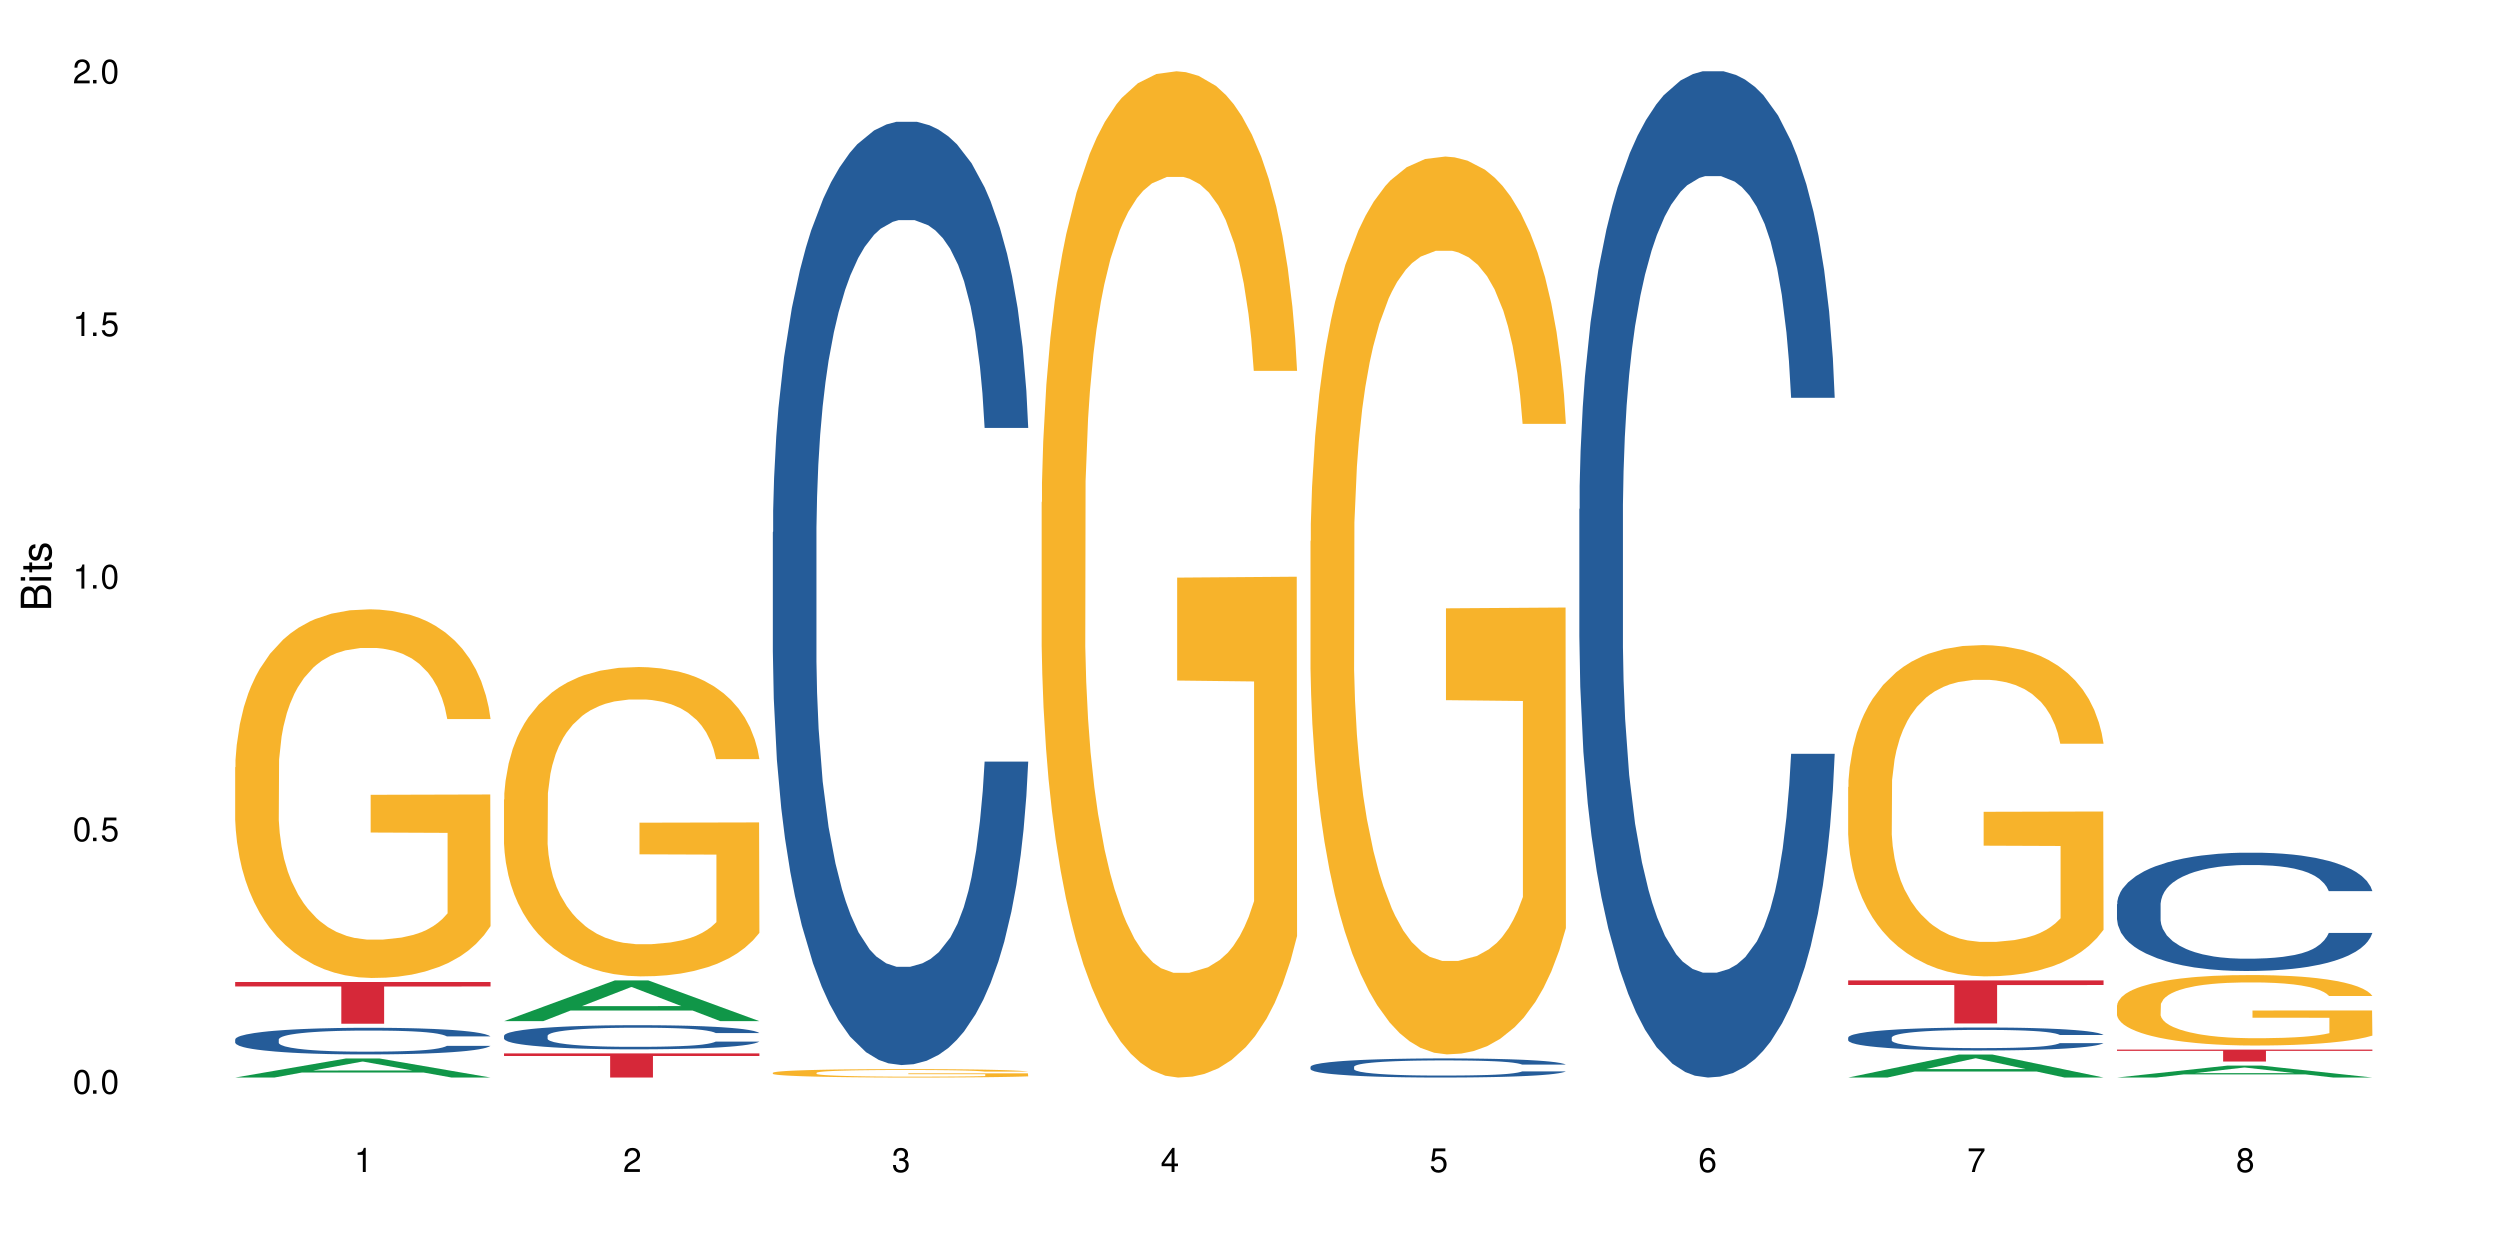 <?xml version="1.0" encoding="UTF-8"?>
<svg xmlns="http://www.w3.org/2000/svg" xmlns:xlink="http://www.w3.org/1999/xlink" width="720" height="360" viewBox="0 0 720 360">
<defs>
<g>
<g id="glyph-0-0">
</g>
<g id="glyph-0-1">
<path d="M 2.641 -6.938 C 2 -6.938 1.422 -6.656 1.078 -6.172 C 0.641 -5.562 0.406 -4.641 0.406 -3.359 C 0.406 -1.016 1.188 0.219 2.641 0.219 C 4.078 0.219 4.859 -1.016 4.859 -3.297 C 4.859 -4.641 4.656 -5.547 4.203 -6.172 C 3.844 -6.656 3.281 -6.938 2.641 -6.938 Z M 2.641 -6.188 C 3.547 -6.188 4 -5.25 4 -3.375 C 4 -1.406 3.562 -0.484 2.625 -0.484 C 1.734 -0.484 1.281 -1.438 1.281 -3.344 C 1.281 -5.25 1.734 -6.188 2.641 -6.188 Z M 2.641 -6.188 "/>
</g>
<g id="glyph-0-2">
<path d="M 1.828 -1 L 0.828 -1 L 0.828 0 L 1.828 0 Z M 1.828 -1 "/>
</g>
<g id="glyph-0-3">
<path d="M 4.562 -6.797 L 1.062 -6.797 L 0.547 -3.094 L 1.328 -3.094 C 1.719 -3.562 2.047 -3.734 2.578 -3.734 C 3.484 -3.734 4.062 -3.109 4.062 -2.094 C 4.062 -1.125 3.484 -0.531 2.578 -0.531 C 1.828 -0.531 1.375 -0.906 1.188 -1.672 L 0.328 -1.672 C 0.453 -1.109 0.547 -0.844 0.75 -0.594 C 1.125 -0.078 1.828 0.219 2.594 0.219 C 3.969 0.219 4.922 -0.781 4.922 -2.219 C 4.922 -3.562 4.031 -4.484 2.719 -4.484 C 2.25 -4.484 1.859 -4.359 1.469 -4.062 L 1.734 -5.969 L 4.562 -5.969 Z M 4.562 -6.797 "/>
</g>
<g id="glyph-0-4">
<path d="M 2.484 -4.938 L 2.484 0 L 3.328 0 L 3.328 -6.938 L 2.766 -6.938 C 2.469 -5.875 2.281 -5.734 0.984 -5.562 L 0.984 -4.938 Z M 2.484 -4.938 "/>
</g>
<g id="glyph-0-5">
<path d="M 4.859 -0.828 L 1.281 -0.828 C 1.359 -1.406 1.672 -1.781 2.5 -2.281 L 3.469 -2.828 C 4.406 -3.344 4.906 -4.062 4.906 -4.906 C 4.906 -5.484 4.672 -6.031 4.266 -6.406 C 3.859 -6.766 3.375 -6.938 2.719 -6.938 C 1.859 -6.938 1.219 -6.625 0.844 -6.031 C 0.609 -5.672 0.5 -5.234 0.484 -4.531 L 1.328 -4.531 C 1.359 -5.016 1.406 -5.281 1.531 -5.516 C 1.75 -5.938 2.188 -6.203 2.703 -6.203 C 3.469 -6.203 4.031 -5.641 4.031 -4.891 C 4.031 -4.344 3.719 -3.859 3.125 -3.516 L 2.234 -3 C 0.812 -2.172 0.406 -1.531 0.328 -0.016 L 4.859 -0.016 Z M 4.859 -0.828 "/>
</g>
<g id="glyph-0-6">
<path d="M 2.125 -3.188 L 2.578 -3.188 C 3.5 -3.188 3.984 -2.766 3.984 -1.922 C 3.984 -1.062 3.469 -0.531 2.594 -0.531 C 1.656 -0.531 1.203 -1 1.156 -2.016 L 0.312 -2.016 C 0.344 -1.453 0.438 -1.094 0.609 -0.781 C 0.953 -0.109 1.625 0.219 2.547 0.219 C 3.953 0.219 4.859 -0.625 4.859 -1.938 C 4.859 -2.828 4.516 -3.297 3.703 -3.594 C 4.344 -3.844 4.656 -4.328 4.656 -5.031 C 4.656 -6.219 3.875 -6.938 2.578 -6.938 C 1.203 -6.938 0.484 -6.172 0.453 -4.703 L 1.297 -4.703 C 1.312 -5.125 1.344 -5.359 1.453 -5.578 C 1.641 -5.969 2.062 -6.203 2.594 -6.203 C 3.344 -6.203 3.797 -5.75 3.797 -5 C 3.797 -4.516 3.609 -4.219 3.25 -4.047 C 3.016 -3.953 2.703 -3.922 2.125 -3.906 Z M 2.125 -3.188 "/>
</g>
<g id="glyph-0-7">
<path d="M 3.141 -1.672 L 3.141 0 L 3.984 0 L 3.984 -1.672 L 4.984 -1.672 L 4.984 -2.438 L 3.984 -2.438 L 3.984 -6.938 L 3.359 -6.938 L 0.266 -2.578 L 0.266 -1.672 Z M 3.141 -2.438 L 1 -2.438 L 3.141 -5.5 Z M 3.141 -2.438 "/>
</g>
<g id="glyph-0-8">
<path d="M 4.781 -5.125 C 4.609 -6.266 3.891 -6.938 2.844 -6.938 C 2.094 -6.938 1.422 -6.578 1.031 -5.953 C 0.594 -5.266 0.406 -4.422 0.406 -3.172 C 0.406 -2 0.578 -1.25 0.984 -0.641 C 1.359 -0.078 1.953 0.219 2.703 0.219 C 3.984 0.219 4.922 -0.75 4.922 -2.094 C 4.922 -3.375 4.062 -4.281 2.844 -4.281 C 2.172 -4.281 1.641 -4.031 1.281 -3.516 C 1.281 -5.234 1.828 -6.188 2.797 -6.188 C 3.391 -6.188 3.797 -5.797 3.938 -5.125 Z M 2.734 -3.531 C 3.547 -3.531 4.062 -2.953 4.062 -2.031 C 4.062 -1.156 3.484 -0.531 2.703 -0.531 C 1.922 -0.531 1.328 -1.188 1.328 -2.078 C 1.328 -2.938 1.906 -3.531 2.734 -3.531 Z M 2.734 -3.531 "/>
</g>
<g id="glyph-0-9">
<path d="M 4.984 -6.797 L 0.438 -6.797 L 0.438 -5.969 L 4.109 -5.969 C 2.5 -3.656 1.828 -2.234 1.328 0 L 2.219 0 C 2.594 -2.172 3.453 -4.047 4.984 -6.094 Z M 4.984 -6.797 "/>
</g>
<g id="glyph-0-10">
<path d="M 3.75 -3.656 C 4.469 -4.094 4.688 -4.438 4.688 -5.078 C 4.688 -6.172 3.844 -6.938 2.641 -6.938 C 1.438 -6.938 0.594 -6.172 0.594 -5.094 C 0.594 -4.438 0.812 -4.094 1.516 -3.656 C 0.734 -3.266 0.359 -2.703 0.359 -1.922 C 0.359 -0.656 1.281 0.219 2.641 0.219 C 3.984 0.219 4.922 -0.656 4.922 -1.922 C 4.922 -2.703 4.531 -3.266 3.75 -3.656 Z M 2.641 -6.188 C 3.359 -6.188 3.812 -5.75 3.812 -5.062 C 3.812 -4.406 3.344 -3.984 2.641 -3.984 C 1.922 -3.984 1.453 -4.406 1.453 -5.078 C 1.453 -5.75 1.922 -6.188 2.641 -6.188 Z M 2.641 -3.266 C 3.484 -3.266 4.062 -2.719 4.062 -1.906 C 4.062 -1.078 3.484 -0.531 2.625 -0.531 C 1.797 -0.531 1.219 -1.094 1.219 -1.906 C 1.219 -2.719 1.781 -3.266 2.641 -3.266 Z M 2.641 -3.266 "/>
</g>
<g id="glyph-1-0">
</g>
<g id="glyph-1-1">
<path d="M 0 -0.953 L 0 -4.891 C 0 -5.719 -0.234 -6.344 -0.734 -6.797 C -1.188 -7.234 -1.812 -7.469 -2.5 -7.469 C -3.547 -7.469 -4.188 -7 -4.625 -5.875 C -4.984 -6.688 -5.625 -7.094 -6.531 -7.094 C -7.172 -7.094 -7.734 -6.859 -8.141 -6.391 C -8.562 -5.922 -8.75 -5.344 -8.75 -4.5 L -8.75 -0.953 Z M -4.984 -2.062 L -7.766 -2.062 L -7.766 -4.219 C -7.766 -4.844 -7.688 -5.203 -7.453 -5.5 C -7.219 -5.812 -6.859 -5.969 -6.375 -5.969 C -5.891 -5.969 -5.531 -5.812 -5.297 -5.5 C -5.062 -5.203 -4.984 -4.844 -4.984 -4.219 Z M -0.984 -2.062 L -4 -2.062 L -4 -4.781 C -4 -5.766 -3.438 -6.359 -2.484 -6.359 C -1.547 -6.359 -0.984 -5.766 -0.984 -4.781 Z M -0.984 -2.062 "/>
</g>
<g id="glyph-1-2">
<path d="M -6.281 -1.797 L -6.281 -0.797 L 0 -0.797 L 0 -1.797 Z M -8.75 -1.797 L -8.75 -0.797 L -7.484 -0.797 L -7.484 -1.797 Z M -8.75 -1.797 "/>
</g>
<g id="glyph-1-3">
<path d="M -6.281 -3.047 L -6.281 -2.016 L -8.016 -2.016 L -8.016 -1.016 L -6.281 -1.016 L -6.281 -0.172 L -5.469 -0.172 L -5.469 -1.016 L -0.719 -1.016 C -0.078 -1.016 0.281 -1.453 0.281 -2.234 C 0.281 -2.5 0.25 -2.719 0.188 -3.047 L -0.641 -3.047 C -0.609 -2.906 -0.594 -2.766 -0.594 -2.562 C -0.594 -2.141 -0.719 -2.016 -1.156 -2.016 L -5.469 -2.016 L -5.469 -3.047 Z M -6.281 -3.047 "/>
</g>
<g id="glyph-1-4">
<path d="M -4.531 -5.25 C -5.766 -5.25 -6.469 -4.422 -6.469 -2.969 C -6.469 -1.516 -5.719 -0.562 -4.547 -0.562 C -3.562 -0.562 -3.094 -1.062 -2.734 -2.562 L -2.516 -3.484 C -2.344 -4.188 -2.094 -4.469 -1.641 -4.469 C -1.047 -4.469 -0.641 -3.875 -0.641 -3 C -0.641 -2.453 -0.797 -2 -1.062 -1.75 C -1.25 -1.594 -1.422 -1.531 -1.875 -1.469 L -1.875 -0.406 C -0.422 -0.453 0.281 -1.266 0.281 -2.922 C 0.281 -4.5 -0.5 -5.516 -1.719 -5.516 C -2.656 -5.516 -3.172 -4.984 -3.469 -3.734 L -3.703 -2.766 C -3.891 -1.953 -4.156 -1.609 -4.594 -1.609 C -5.188 -1.609 -5.547 -2.125 -5.547 -2.938 C -5.547 -3.75 -5.203 -4.172 -4.531 -4.203 Z M -4.531 -5.25 "/>
</g>
</g>
</defs>
<rect x="-72" y="-36" width="864" height="432" fill="rgb(100%, 100%, 100%)" fill-opacity="1"/>
<path fill-rule="nonzero" fill="rgb(6.275%, 58.824%, 28.235%)" fill-opacity="1" d="M 67.73 310.328 L 67.809 310.32 L 99.637 304.84 L 109.301 304.84 L 141.281 310.332 L 130.047 310.332 L 122.031 308.898 L 86.906 308.898 L 79.047 310.328 L 67.73 310.328 L 90.285 308.305 L 118.809 308.301 L 104.586 305.734 L 104.43 305.73 L 104.27 305.746 L 90.207 308.301 L 90.285 308.305 Z M 67.73 310.328 "/>
<path fill-rule="nonzero" fill="rgb(14.51%, 36.078%, 60%)" fill-opacity="1" d="M 67.73 299.344 L 67.82 299.336 L 67.82 299.168 L 68.09 298.902 L 68.719 298.562 L 69.344 298.332 L 70.961 297.918 L 73.203 297.52 L 75.535 297.211 L 77.238 297.027 L 78.766 296.887 L 82.262 296.629 L 84.504 296.496 L 86.926 296.375 L 89.887 296.258 L 92.039 296.188 L 96.883 296.074 L 100.469 296.027 L 103.25 296.004 L 109.262 296.004 L 112.848 296.035 L 115.449 296.07 L 118.32 296.125 L 120.742 296.188 L 124.957 296.344 L 128.727 296.539 L 130.43 296.648 L 133.121 296.867 L 135.184 297.078 L 136.617 297.262 L 138.234 297.52 L 139.668 297.836 L 140.746 298.191 L 141.281 298.492 L 128.727 298.492 L 128.098 298.215 L 127.379 297.996 L 126.035 297.707 L 124.688 297.504 L 122.805 297.301 L 121.102 297.168 L 118.77 297.035 L 116.707 296.953 L 114.555 296.887 L 112.488 296.848 L 108.543 296.805 L 103.969 296.805 L 102.266 296.82 L 98.766 296.875 L 96.883 296.922 L 94.191 297.023 L 92.309 297.113 L 90.066 297.254 L 88.539 297.371 L 86.656 297.555 L 85.312 297.715 L 83.785 297.945 L 82.891 298.121 L 82.082 298.32 L 81.363 298.551 L 80.828 298.797 L 80.469 299.055 L 80.289 299.309 L 80.289 300.395 L 80.469 300.645 L 80.918 300.941 L 82.082 301.367 L 83.785 301.738 L 85.762 302.035 L 87.645 302.242 L 88.719 302.344 L 90.156 302.453 L 92.398 302.594 L 95.629 302.734 L 97.512 302.789 L 100.383 302.848 L 103.34 302.875 L 107.289 302.875 L 110.785 302.848 L 113.117 302.812 L 115.539 302.754 L 118.859 302.637 L 120.922 302.523 L 122.715 302.391 L 124.062 302.258 L 124.957 302.145 L 126.305 301.93 L 127.379 301.691 L 128.188 301.445 L 128.727 301.207 L 141.281 301.207 L 140.746 301.488 L 139.938 301.762 L 139.129 301.965 L 137.875 302.211 L 136.441 302.426 L 134.375 302.672 L 132.672 302.832 L 130.43 303.008 L 128.367 303.141 L 126.125 303.262 L 122.805 303.402 L 120.652 303.473 L 118.32 303.535 L 115.539 303.59 L 112.043 303.641 L 108.273 303.668 L 104.777 303.676 L 101.008 303.66 L 98.227 303.633 L 94.551 303.57 L 89.977 303.441 L 86.656 303.309 L 84.055 303.176 L 81.812 303.035 L 79.301 302.848 L 76.074 302.539 L 74.098 302.301 L 72.754 302.105 L 71.23 301.832 L 70.152 301.586 L 68.898 301.191 L 68 300.695 L 67.73 300.309 Z M 67.73 299.344 "/>
<path fill-rule="nonzero" fill="rgb(96.863%, 70.196%, 16.863%)" fill-opacity="1" d="M 67.73 220.957 L 67.82 220.859 L 67.82 218.918 L 68.18 214.555 L 69.078 208.543 L 70.242 203.598 L 71.5 199.719 L 72.305 197.684 L 73.652 194.773 L 74.816 192.641 L 77.777 188.277 L 81.543 184.203 L 83.609 182.457 L 85.941 180.809 L 89.258 178.965 L 90.785 178.289 L 95.449 176.734 L 100.738 175.766 L 106.57 175.477 L 109.262 175.574 L 112.938 175.961 L 117.961 177.027 L 120.832 177.996 L 123.074 178.965 L 125.406 180.227 L 128.277 182.168 L 130.969 184.492 L 133.121 186.82 L 135.273 189.73 L 137.066 192.832 L 138.594 196.227 L 139.938 200.301 L 140.746 203.695 L 141.281 207.09 L 128.816 207.09 L 128.098 203.695 L 127.289 201.078 L 125.945 197.875 L 124.598 195.547 L 123.254 193.707 L 120.742 191.184 L 118.59 189.633 L 115.898 188.277 L 113.297 187.402 L 110.336 186.82 L 108.543 186.629 L 103.789 186.629 L 99.484 187.305 L 96.973 188.082 L 95.18 188.859 L 92.668 190.312 L 91.141 191.477 L 90.246 192.25 L 87.555 195.258 L 85.762 197.973 L 84.773 199.816 L 83.52 202.727 L 82.621 205.344 L 81.633 209.223 L 81.098 212.133 L 80.379 218.727 L 80.289 236.18 L 80.559 239.867 L 81.098 243.84 L 81.812 247.332 L 82.891 251.016 L 83.965 253.828 L 85.852 257.613 L 87.465 260.133 L 88.719 261.781 L 91.141 264.398 L 92.129 265.273 L 94.461 267.02 L 96.883 268.375 L 99.844 269.539 L 102.086 270.121 L 105.672 270.605 L 110.246 270.605 L 115.629 270.023 L 119.039 269.25 L 121.371 268.473 L 122.895 267.793 L 124.777 266.727 L 126.125 265.758 L 127.379 264.691 L 128.906 263.043 L 128.906 239.867 L 106.75 239.77 L 106.75 228.906 L 141.195 228.809 L 141.281 266.727 L 139.398 269.344 L 137.066 271.867 L 134.824 273.805 L 132.492 275.453 L 129.176 277.297 L 126.484 278.461 L 122.355 279.816 L 118.59 280.691 L 114.645 281.273 L 111.145 281.562 L 107.02 281.66 L 103.34 281.465 L 99.395 280.887 L 96.254 280.109 L 93.383 279.141 L 90.516 277.879 L 86.926 275.844 L 84.594 274.195 L 82.172 272.156 L 79.75 269.734 L 77.598 267.113 L 76.164 265.078 L 74.727 262.75 L 73.203 259.84 L 71.766 256.543 L 70.691 253.539 L 69.703 250.145 L 68.988 246.945 L 68.27 242.582 L 67.91 239.09 L 67.73 236.082 Z M 67.73 220.957 "/>
<path fill-rule="nonzero" fill="rgb(83.922%, 15.686%, 22.353%)" fill-opacity="1" d="M 67.73 282.824 L 141.281 282.824 L 141.281 284.109 L 110.629 284.121 L 110.629 294.84 L 98.297 294.84 L 98.297 284.133 L 98.117 284.109 L 67.73 284.109 Z M 67.73 282.824 "/>
<path fill-rule="nonzero" fill="rgb(6.275%, 58.824%, 28.235%)" fill-opacity="1" d="M 145.156 294.082 L 145.234 294.07 L 177.059 282.363 L 186.723 282.363 L 218.707 294.094 L 207.469 294.094 L 199.453 291.031 L 164.328 291.031 L 156.469 294.082 L 145.156 294.082 L 167.707 289.766 L 196.23 289.754 L 182.008 284.281 L 181.852 284.27 L 181.695 284.301 L 167.629 289.754 L 167.707 289.766 Z M 145.156 294.082 "/>
<path fill-rule="nonzero" fill="rgb(14.51%, 36.078%, 60%)" fill-opacity="1" d="M 145.156 298.285 L 145.242 298.277 L 145.242 298.125 L 145.512 297.883 L 146.141 297.578 L 146.77 297.367 L 148.383 296.992 L 150.625 296.633 L 152.957 296.352 L 154.664 296.188 L 156.188 296.059 L 159.684 295.824 L 161.93 295.703 L 164.352 295.594 L 167.309 295.488 L 169.461 295.422 L 174.305 295.32 L 177.895 295.277 L 180.676 295.258 L 186.684 295.258 L 190.273 295.285 L 192.875 295.316 L 195.742 295.367 L 198.164 295.422 L 202.383 295.562 L 206.148 295.742 L 207.852 295.844 L 210.543 296.039 L 212.605 296.23 L 214.043 296.395 L 215.656 296.633 L 217.094 296.918 L 218.168 297.242 L 218.707 297.516 L 206.148 297.516 L 205.52 297.262 L 204.805 297.062 L 203.457 296.805 L 202.113 296.617 L 200.23 296.434 L 198.523 296.312 L 196.191 296.191 L 194.129 296.117 L 191.977 296.059 L 189.914 296.02 L 185.969 295.984 L 181.391 295.984 L 179.688 295.996 L 176.191 296.047 L 174.305 296.09 L 171.613 296.18 L 169.73 296.262 L 167.488 296.391 L 165.965 296.496 L 164.082 296.664 L 162.734 296.809 L 161.211 297.02 L 160.312 297.18 L 159.508 297.355 L 158.789 297.566 L 158.25 297.789 L 157.891 298.023 L 157.711 298.254 L 157.711 299.238 L 157.891 299.469 L 158.34 299.734 L 159.508 300.121 L 161.211 300.457 L 163.184 300.727 L 165.066 300.918 L 166.145 301.004 L 167.578 301.105 L 169.82 301.234 L 173.051 301.363 L 174.934 301.414 L 177.805 301.465 L 180.766 301.488 L 184.711 301.488 L 188.211 301.465 L 190.543 301.43 L 192.965 301.379 L 196.281 301.273 L 198.344 301.172 L 200.141 301.051 L 201.484 300.93 L 202.383 300.828 L 203.727 300.629 L 204.805 300.414 L 205.609 300.191 L 206.148 299.977 L 218.707 299.977 L 218.168 300.23 L 217.359 300.477 L 216.555 300.66 L 215.297 300.883 L 213.863 301.082 L 211.801 301.305 L 210.094 301.449 L 207.852 301.609 L 205.789 301.73 L 203.547 301.84 L 200.23 301.965 L 198.074 302.027 L 195.742 302.086 L 192.965 302.137 L 189.465 302.18 L 185.699 302.207 L 182.199 302.215 L 178.434 302.199 L 175.652 302.176 L 171.973 302.117 L 167.398 302.004 L 164.082 301.883 L 161.48 301.762 L 159.238 301.637 L 156.727 301.465 L 153.496 301.184 L 151.523 300.969 L 150.176 300.789 L 148.652 300.543 L 147.574 300.32 L 146.32 299.961 L 145.422 299.512 L 145.156 299.16 Z M 145.156 298.285 "/>
<path fill-rule="nonzero" fill="rgb(96.863%, 70.196%, 16.863%)" fill-opacity="1" d="M 145.156 230.262 L 145.242 230.18 L 145.242 228.551 L 145.602 224.891 L 146.5 219.844 L 147.664 215.695 L 148.922 212.441 L 149.73 210.73 L 151.074 208.289 L 152.242 206.5 L 155.199 202.84 L 158.969 199.422 L 161.031 197.957 L 163.363 196.574 L 166.684 195.027 L 168.207 194.457 L 172.871 193.156 L 178.164 192.34 L 183.992 192.098 L 186.684 192.18 L 190.363 192.504 L 195.387 193.398 L 198.254 194.215 L 200.496 195.027 L 202.828 196.086 L 205.699 197.711 L 208.391 199.664 L 210.543 201.617 L 212.695 204.059 L 214.492 206.664 L 216.016 209.512 L 217.359 212.93 L 218.168 215.777 L 218.707 218.625 L 206.238 218.625 L 205.52 215.777 L 204.715 213.578 L 203.367 210.895 L 202.023 208.941 L 200.676 207.395 L 198.164 205.281 L 196.012 203.977 L 193.32 202.84 L 190.723 202.105 L 187.762 201.617 L 185.969 201.457 L 181.211 201.457 L 176.906 202.023 L 174.395 202.676 L 172.602 203.328 L 170.09 204.547 L 168.566 205.523 L 167.668 206.176 L 164.977 208.699 L 163.184 210.977 L 162.195 212.523 L 160.941 214.965 L 160.043 217.16 L 159.059 220.414 L 158.52 222.855 L 157.801 228.391 L 157.711 243.035 L 157.98 246.129 L 158.52 249.465 L 159.238 252.395 L 160.312 255.484 L 161.391 257.844 L 163.273 261.02 L 164.887 263.133 L 166.145 264.52 L 168.566 266.715 L 169.551 267.449 L 171.883 268.91 L 174.305 270.051 L 177.266 271.027 L 179.508 271.516 L 183.098 271.922 L 187.672 271.922 L 193.055 271.434 L 196.461 270.785 L 198.793 270.133 L 200.32 269.562 L 202.203 268.668 L 203.547 267.855 L 204.805 266.961 L 206.328 265.574 L 206.328 246.129 L 184.172 246.047 L 184.172 236.934 L 218.617 236.852 L 218.707 268.668 L 216.824 270.863 L 214.492 272.98 L 212.25 274.609 L 209.918 275.992 L 206.598 277.539 L 203.906 278.516 L 199.781 279.652 L 196.012 280.387 L 192.066 280.875 L 188.566 281.117 L 184.441 281.199 L 180.766 281.035 L 176.816 280.547 L 173.68 279.898 L 170.809 279.082 L 167.938 278.027 L 164.352 276.316 L 162.016 274.934 L 159.594 273.227 L 157.172 271.191 L 155.02 268.992 L 153.586 267.285 L 152.152 265.332 L 150.625 262.891 L 149.191 260.125 L 148.113 257.602 L 147.129 254.754 L 146.41 252.066 L 145.691 248.406 L 145.332 245.477 L 145.156 242.953 Z M 145.156 230.262 "/>
<path fill-rule="nonzero" fill="rgb(83.922%, 15.686%, 22.353%)" fill-opacity="1" d="M 145.156 303.379 L 218.707 303.379 L 218.707 304.121 L 188.051 304.129 L 188.051 310.332 L 175.719 310.332 L 175.719 304.137 L 175.539 304.121 L 145.156 304.121 Z M 145.156 303.379 "/>
<path fill-rule="nonzero" fill="rgb(14.51%, 36.078%, 60%)" fill-opacity="1" d="M 222.578 153.281 L 222.668 153.035 L 222.668 147.074 L 222.938 137.641 L 223.562 125.719 L 224.191 117.527 L 225.809 102.875 L 228.051 88.723 L 230.383 77.797 L 232.086 71.34 L 233.609 66.375 L 237.109 57.188 L 239.352 52.469 L 241.773 48.246 L 244.734 44.027 L 246.887 41.543 L 251.73 37.57 L 255.316 35.832 L 258.098 35.086 L 264.109 35.086 L 267.695 36.078 L 270.297 37.32 L 273.168 39.309 L 275.59 41.543 L 279.805 47.004 L 283.57 53.957 L 285.277 57.93 L 287.969 65.629 L 290.031 73.078 L 291.465 79.535 L 293.082 88.723 L 294.516 99.895 L 295.59 112.559 L 296.129 123.238 L 283.57 123.238 L 282.945 113.305 L 282.227 105.605 L 280.883 95.426 L 279.535 88.227 L 277.652 81.023 L 275.949 76.305 L 273.617 71.59 L 271.551 68.609 L 269.398 66.375 L 267.336 64.883 L 263.391 63.395 L 258.816 63.395 L 257.109 63.891 L 253.613 65.879 L 251.73 67.617 L 249.039 71.09 L 247.156 74.32 L 244.914 79.285 L 243.387 83.508 L 241.504 89.965 L 240.16 95.676 L 238.633 103.867 L 237.738 110.078 L 236.93 117.027 L 236.211 125.223 L 235.672 133.914 L 235.316 143.102 L 235.137 152.043 L 235.137 190.531 L 235.316 199.469 L 235.762 209.898 L 236.93 225.043 L 238.633 238.207 L 240.605 248.633 L 242.492 256.082 L 243.566 259.559 L 245.004 263.531 L 247.246 268.5 L 250.473 273.465 L 252.355 275.453 L 255.227 277.438 L 258.188 278.43 L 262.133 278.43 L 265.633 277.438 L 267.965 276.195 L 270.387 274.211 L 273.707 269.988 L 275.77 266.016 L 277.562 261.297 L 278.906 256.582 L 279.805 252.605 L 281.148 244.91 L 282.227 236.469 L 283.035 227.777 L 283.57 219.332 L 296.129 219.332 L 295.59 229.266 L 294.785 238.949 L 293.977 246.152 L 292.723 254.844 L 291.285 262.539 L 289.223 271.23 L 287.52 276.941 L 285.277 283.148 L 283.215 287.867 L 280.973 292.09 L 277.652 297.055 L 275.5 299.539 L 273.168 301.773 L 270.387 303.758 L 266.887 305.496 L 263.121 306.492 L 259.621 306.738 L 255.855 306.242 L 253.074 305.25 L 249.398 303.016 L 244.824 298.543 L 241.504 293.828 L 238.902 289.109 L 236.66 284.145 L 234.148 277.438 L 230.918 266.512 L 228.945 258.07 L 227.602 251.117 L 226.074 241.434 L 225 232.742 L 223.742 218.836 L 222.848 201.207 L 222.578 187.551 Z M 222.578 153.281 "/>
<path fill-rule="nonzero" fill="rgb(96.863%, 70.196%, 16.863%)" fill-opacity="1" d="M 222.578 308.945 L 222.668 308.941 L 222.668 308.898 L 223.027 308.797 L 223.922 308.66 L 225.09 308.547 L 226.344 308.457 L 227.152 308.41 L 228.496 308.344 L 229.664 308.297 L 232.625 308.195 L 236.391 308.102 L 238.453 308.062 L 240.785 308.023 L 244.105 307.984 L 245.629 307.969 L 250.293 307.934 L 255.586 307.91 L 261.418 307.902 L 264.109 307.906 L 267.785 307.914 L 272.809 307.938 L 275.68 307.961 L 277.922 307.984 L 280.254 308.012 L 283.125 308.055 L 285.816 308.109 L 287.969 308.164 L 290.121 308.23 L 291.914 308.301 L 293.438 308.379 L 294.785 308.473 L 295.59 308.547 L 296.129 308.625 L 283.66 308.625 L 282.945 308.547 L 282.137 308.488 L 280.793 308.414 L 279.445 308.363 L 278.102 308.32 L 275.59 308.262 L 273.438 308.227 L 270.746 308.195 L 268.145 308.176 L 265.184 308.164 L 263.391 308.156 L 258.637 308.156 L 254.332 308.172 L 251.82 308.191 L 250.023 308.211 L 247.512 308.242 L 245.988 308.27 L 245.094 308.285 L 242.402 308.355 L 240.605 308.418 L 239.621 308.461 L 238.363 308.527 L 237.469 308.586 L 236.48 308.676 L 235.941 308.742 L 235.227 308.891 L 235.137 309.293 L 235.406 309.375 L 235.941 309.469 L 236.66 309.547 L 237.738 309.633 L 238.812 309.695 L 240.695 309.781 L 242.312 309.84 L 243.566 309.879 L 245.988 309.938 L 246.977 309.957 L 249.309 309.996 L 251.73 310.027 L 254.691 310.055 L 256.934 310.07 L 260.52 310.078 L 265.094 310.078 L 270.477 310.066 L 273.887 310.047 L 276.219 310.031 L 277.742 310.016 L 279.625 309.992 L 280.973 309.969 L 282.227 309.945 L 283.75 309.906 L 283.75 309.375 L 261.598 309.375 L 261.598 309.125 L 296.039 309.125 L 296.129 309.992 L 294.246 310.051 L 291.914 310.109 L 289.672 310.152 L 287.34 310.191 L 284.02 310.234 L 281.328 310.258 L 277.203 310.289 L 273.438 310.309 L 269.488 310.324 L 265.992 310.332 L 261.867 310.332 L 258.188 310.328 L 254.242 310.316 L 251.102 310.297 L 248.23 310.273 L 245.359 310.246 L 241.773 310.199 L 239.441 310.16 L 237.02 310.113 L 234.598 310.059 L 232.445 310 L 231.008 309.953 L 229.574 309.898 L 228.051 309.832 L 226.613 309.758 L 225.539 309.688 L 224.551 309.613 L 223.832 309.539 L 223.117 309.438 L 222.758 309.359 L 222.578 309.289 Z M 222.578 308.945 "/>
<path fill-rule="nonzero" fill="rgb(96.863%, 70.196%, 16.863%)" fill-opacity="1" d="M 300 144.652 L 300.09 144.387 L 300.09 139.094 L 300.449 127.184 L 301.348 110.777 L 302.512 97.277 L 303.77 86.691 L 304.574 81.133 L 305.922 73.195 L 307.086 67.371 L 310.047 55.461 L 313.816 44.348 L 315.879 39.582 L 318.211 35.082 L 321.527 30.055 L 323.055 28.203 L 327.719 23.965 L 333.012 21.32 L 338.84 20.527 L 341.531 20.789 L 345.207 21.848 L 350.23 24.762 L 353.102 27.406 L 355.344 30.055 L 357.676 33.496 L 360.547 38.789 L 363.238 45.141 L 365.391 51.492 L 367.543 59.43 L 369.336 67.902 L 370.863 77.164 L 372.207 88.281 L 373.016 97.543 L 373.555 106.805 L 361.086 106.805 L 360.367 97.543 L 359.559 90.398 L 358.215 81.664 L 356.871 75.312 L 355.523 70.281 L 353.012 63.402 L 350.859 59.168 L 348.168 55.461 L 345.566 53.078 L 342.609 51.492 L 340.812 50.961 L 336.059 50.961 L 331.754 52.816 L 329.242 54.934 L 327.449 57.051 L 324.938 61.02 L 323.414 64.195 L 322.516 66.312 L 319.824 74.516 L 318.031 81.93 L 317.043 86.957 L 315.789 94.898 L 314.891 102.043 L 313.902 112.629 L 313.367 120.57 L 312.648 138.566 L 312.559 186.207 L 312.828 196.262 L 313.367 207.113 L 314.082 216.641 L 315.16 226.699 L 316.234 234.375 L 318.121 244.695 L 319.734 251.578 L 320.992 256.078 L 323.414 263.223 L 324.398 265.605 L 326.73 270.367 L 329.152 274.074 L 332.113 277.25 L 334.355 278.836 L 337.941 280.16 L 342.52 280.16 L 347.898 278.574 L 351.309 276.457 L 353.641 274.34 L 355.164 272.484 L 357.047 269.574 L 358.395 266.926 L 359.648 264.016 L 361.176 259.516 L 361.176 196.262 L 339.02 195.996 L 339.02 166.355 L 373.465 166.09 L 373.555 269.574 L 371.668 276.719 L 369.336 283.602 L 367.094 288.895 L 364.762 293.395 L 361.445 298.422 L 358.754 301.598 L 354.629 305.305 L 350.859 307.688 L 346.914 309.273 L 343.414 310.066 L 339.289 310.332 L 335.609 309.805 L 331.664 308.215 L 328.523 306.098 L 325.656 303.453 L 322.785 300.012 L 319.195 294.453 L 316.863 289.953 L 314.441 284.395 L 312.02 277.777 L 309.867 270.633 L 308.434 265.074 L 306.996 258.723 L 305.473 250.781 L 304.039 241.785 L 302.961 233.578 L 301.973 224.316 L 301.258 215.582 L 300.539 203.672 L 300.18 194.145 L 300 185.941 Z M 300 144.652 "/>
<path fill-rule="nonzero" fill="rgb(14.51%, 36.078%, 60%)" fill-opacity="1" d="M 377.426 307.223 L 377.516 307.219 L 377.516 307.098 L 377.781 306.906 L 378.41 306.664 L 379.039 306.5 L 380.652 306.203 L 382.895 305.914 L 385.227 305.695 L 386.934 305.562 L 388.457 305.465 L 391.957 305.277 L 394.199 305.18 L 396.621 305.098 L 399.578 305.012 L 401.734 304.961 L 406.574 304.879 L 410.164 304.844 L 412.945 304.828 L 418.953 304.828 L 422.543 304.848 L 425.145 304.875 L 428.016 304.914 L 430.438 304.961 L 434.652 305.07 L 438.418 305.211 L 440.125 305.293 L 442.812 305.449 L 444.879 305.598 L 446.312 305.73 L 447.926 305.914 L 449.363 306.141 L 450.438 306.398 L 450.977 306.613 L 438.418 306.613 L 437.789 306.414 L 437.074 306.258 L 435.727 306.051 L 434.383 305.906 L 432.5 305.762 L 430.793 305.664 L 428.461 305.57 L 426.398 305.508 L 424.246 305.465 L 422.184 305.434 L 418.238 305.402 L 413.664 305.402 L 411.957 305.414 L 408.461 305.453 L 406.574 305.488 L 403.887 305.559 L 402 305.625 L 399.758 305.727 L 398.234 305.809 L 396.352 305.941 L 395.004 306.059 L 393.48 306.223 L 392.582 306.348 L 391.777 306.488 L 391.059 306.656 L 390.52 306.832 L 390.16 307.016 L 389.98 307.199 L 389.98 307.977 L 390.16 308.16 L 390.609 308.371 L 391.777 308.676 L 393.48 308.945 L 395.453 309.156 L 397.336 309.305 L 398.414 309.375 L 399.848 309.457 L 402.09 309.559 L 405.32 309.66 L 407.203 309.699 L 410.074 309.738 L 413.035 309.758 L 416.98 309.758 L 420.48 309.738 L 422.812 309.715 L 425.234 309.672 L 428.551 309.59 L 430.613 309.508 L 432.41 309.41 L 433.754 309.316 L 434.652 309.234 L 435.996 309.078 L 437.074 308.91 L 437.879 308.734 L 438.418 308.562 L 450.977 308.562 L 450.438 308.762 L 449.633 308.961 L 448.824 309.105 L 447.566 309.281 L 446.133 309.438 L 444.07 309.613 L 442.367 309.73 L 440.125 309.855 L 438.059 309.949 L 435.816 310.035 L 432.5 310.137 L 430.348 310.188 L 428.016 310.23 L 425.234 310.273 L 421.734 310.309 L 417.969 310.328 L 414.469 310.332 L 410.703 310.324 L 407.922 310.301 L 404.242 310.258 L 399.668 310.168 L 396.352 310.07 L 393.75 309.977 L 391.508 309.875 L 388.996 309.738 L 385.766 309.516 L 383.793 309.348 L 382.449 309.207 L 380.922 309.008 L 379.848 308.832 L 378.59 308.551 L 377.695 308.195 L 377.426 307.918 Z M 377.426 307.223 "/>
<path fill-rule="nonzero" fill="rgb(96.863%, 70.196%, 16.863%)" fill-opacity="1" d="M 377.426 155.836 L 377.516 155.602 L 377.516 150.879 L 377.871 140.25 L 378.77 125.609 L 379.938 113.566 L 381.191 104.121 L 382 99.16 L 383.344 92.078 L 384.512 86.883 L 387.469 76.254 L 391.238 66.336 L 393.301 62.086 L 395.633 58.07 L 398.953 53.586 L 400.477 51.93 L 405.141 48.152 L 410.434 45.793 L 416.262 45.082 L 418.953 45.32 L 422.633 46.266 L 427.656 48.863 L 430.527 51.223 L 432.77 53.586 L 435.102 56.652 L 437.969 61.379 L 440.66 67.043 L 442.812 72.711 L 444.969 79.797 L 446.762 87.355 L 448.285 95.617 L 449.633 105.535 L 450.438 113.801 L 450.977 122.066 L 438.508 122.066 L 437.789 113.801 L 436.984 107.426 L 435.637 99.633 L 434.293 93.965 L 432.949 89.48 L 430.438 83.34 L 428.281 79.562 L 425.594 76.254 L 422.992 74.129 L 420.031 72.711 L 418.238 72.238 L 413.484 72.238 L 409.176 73.895 L 406.664 75.781 L 404.871 77.672 L 402.359 81.215 L 400.836 84.047 L 399.938 85.938 L 397.246 93.258 L 395.453 99.871 L 394.469 104.355 L 393.211 111.441 L 392.312 117.816 L 391.328 127.262 L 390.789 134.348 L 390.07 150.406 L 389.98 192.91 L 390.25 201.887 L 390.789 211.566 L 391.508 220.07 L 392.582 229.043 L 393.66 235.891 L 395.543 245.102 L 397.156 251.242 L 398.414 255.254 L 400.836 261.633 L 401.82 263.758 L 404.156 268.008 L 406.574 271.312 L 409.535 274.148 L 411.777 275.562 L 415.367 276.746 L 419.941 276.746 L 425.324 275.328 L 428.73 273.438 L 431.062 271.551 L 432.59 269.895 L 434.473 267.297 L 435.816 264.938 L 437.074 262.34 L 438.598 258.324 L 438.598 201.887 L 416.441 201.648 L 416.441 175.199 L 450.887 174.965 L 450.977 267.297 L 449.094 273.676 L 446.762 279.816 L 444.52 284.539 L 442.188 288.551 L 438.867 293.039 L 436.176 295.871 L 432.051 299.18 L 428.281 301.305 L 424.336 302.723 L 420.84 303.43 L 416.711 303.664 L 413.035 303.191 L 409.086 301.777 L 405.949 299.887 L 403.078 297.527 L 400.207 294.457 L 396.621 289.496 L 394.289 285.48 L 391.867 280.523 L 389.445 274.621 L 387.293 268.242 L 385.855 263.285 L 384.422 257.617 L 382.895 250.531 L 381.461 242.504 L 380.383 235.184 L 379.398 226.918 L 378.68 219.125 L 377.961 208.496 L 377.605 199.996 L 377.426 192.676 Z M 377.426 155.836 "/>
<path fill-rule="nonzero" fill="rgb(14.51%, 36.078%, 60%)" fill-opacity="1" d="M 454.848 146.621 L 454.938 146.355 L 454.938 140 L 455.207 129.934 L 455.836 117.215 L 456.461 108.477 L 458.078 92.844 L 460.32 77.746 L 462.652 66.09 L 464.355 59.203 L 465.879 53.902 L 469.379 44.102 L 471.621 39.07 L 474.043 34.566 L 477.004 30.062 L 479.156 27.414 L 484 23.176 L 487.586 21.32 L 490.367 20.527 L 496.379 20.527 L 499.965 21.586 L 502.566 22.91 L 505.438 25.031 L 507.859 27.414 L 512.074 33.242 L 515.844 40.66 L 517.547 44.898 L 520.238 53.109 L 522.301 61.055 L 523.734 67.945 L 525.352 77.746 L 526.785 89.668 L 527.863 103.176 L 528.398 114.566 L 515.844 114.566 L 515.215 103.973 L 514.496 95.758 L 513.152 84.898 L 511.805 77.215 L 509.922 69.535 L 508.219 64.5 L 505.887 59.469 L 503.824 56.289 L 501.672 53.902 L 499.605 52.316 L 495.66 50.727 L 491.086 50.727 L 489.383 51.254 L 485.883 53.375 L 484 55.23 L 481.309 58.938 L 479.426 62.383 L 477.184 67.68 L 475.656 72.184 L 473.773 79.07 L 472.43 85.164 L 470.902 93.906 L 470.008 100.527 L 469.199 107.945 L 468.48 116.688 L 467.945 125.957 L 467.586 135.762 L 467.406 145.297 L 467.406 186.355 L 467.586 195.895 L 468.035 207.02 L 469.199 223.18 L 470.902 237.219 L 472.879 248.344 L 474.762 256.293 L 475.836 260 L 477.273 264.238 L 479.516 269.535 L 482.742 274.836 L 484.629 276.953 L 487.496 279.074 L 490.457 280.133 L 494.406 280.133 L 497.902 279.074 L 500.234 277.75 L 502.656 275.629 L 505.977 271.125 L 508.039 266.887 L 509.832 261.855 L 511.18 256.82 L 512.074 252.582 L 513.422 244.371 L 514.496 235.363 L 515.305 226.094 L 515.844 217.086 L 528.398 217.086 L 527.863 227.684 L 527.055 238.012 L 526.246 245.695 L 524.992 254.969 L 523.555 263.18 L 521.492 272.449 L 519.789 278.543 L 517.547 285.168 L 515.484 290.199 L 513.242 294.703 L 509.922 300 L 507.77 302.648 L 505.438 305.035 L 502.656 307.152 L 499.16 309.008 L 495.391 310.066 L 491.895 310.332 L 488.125 309.801 L 485.344 308.742 L 481.668 306.359 L 477.094 301.59 L 473.773 296.559 L 471.172 291.523 L 468.93 286.227 L 466.418 279.074 L 463.191 267.418 L 461.215 258.41 L 459.871 250.992 L 458.348 240.664 L 457.27 231.391 L 456.016 216.555 L 455.117 197.746 L 454.848 183.18 Z M 454.848 146.621 "/>
<path fill-rule="nonzero" fill="rgb(6.275%, 58.824%, 28.235%)" fill-opacity="1" d="M 532.27 310.328 L 532.352 310.32 L 564.176 303.711 L 573.84 303.711 L 605.824 310.332 L 594.586 310.332 L 586.57 308.605 L 551.445 308.605 L 543.586 310.328 L 532.27 310.328 L 554.824 307.891 L 583.348 307.883 L 569.125 304.793 L 568.969 304.785 L 568.812 304.805 L 554.746 307.883 L 554.824 307.891 Z M 532.27 310.328 "/>
<path fill-rule="nonzero" fill="rgb(14.51%, 36.078%, 60%)" fill-opacity="1" d="M 532.27 298.805 L 532.359 298.801 L 532.359 298.652 L 532.629 298.426 L 533.258 298.133 L 533.887 297.934 L 535.5 297.578 L 537.742 297.23 L 540.074 296.965 L 541.777 296.809 L 543.305 296.688 L 546.801 296.461 L 549.043 296.348 L 551.465 296.246 L 554.426 296.141 L 556.578 296.082 L 561.422 295.984 L 565.012 295.941 L 567.793 295.926 L 573.801 295.926 L 577.391 295.949 L 579.992 295.977 L 582.859 296.027 L 585.281 296.082 L 589.5 296.215 L 593.266 296.383 L 594.969 296.48 L 597.66 296.668 L 599.723 296.852 L 601.16 297.008 L 602.773 297.23 L 604.207 297.504 L 605.285 297.812 L 605.824 298.074 L 593.266 298.074 L 592.637 297.832 L 591.922 297.645 L 590.574 297.395 L 589.23 297.219 L 587.344 297.043 L 585.641 296.93 L 583.309 296.812 L 581.246 296.742 L 579.094 296.688 L 577.031 296.648 L 573.082 296.613 L 568.508 296.613 L 566.805 296.625 L 563.305 296.676 L 561.422 296.719 L 558.73 296.801 L 556.848 296.879 L 554.605 297 L 553.082 297.105 L 551.199 297.262 L 549.852 297.402 L 548.328 297.602 L 547.43 297.754 L 546.621 297.922 L 545.906 298.121 L 545.367 298.332 L 545.008 298.559 L 544.828 298.773 L 544.828 299.715 L 545.008 299.93 L 545.457 300.184 L 546.621 300.555 L 548.328 300.875 L 550.301 301.129 L 552.184 301.312 L 553.262 301.395 L 554.695 301.492 L 556.938 301.613 L 560.168 301.734 L 562.051 301.785 L 564.922 301.832 L 567.883 301.855 L 571.828 301.855 L 575.324 301.832 L 577.656 301.801 L 580.078 301.754 L 583.398 301.648 L 585.461 301.555 L 587.254 301.438 L 588.602 301.324 L 589.5 301.227 L 590.844 301.039 L 591.922 300.832 L 592.727 300.621 L 593.266 300.414 L 605.824 300.414 L 605.285 300.656 L 604.477 300.895 L 603.672 301.07 L 602.414 301.281 L 600.98 301.469 L 598.918 301.68 L 597.211 301.82 L 594.969 301.973 L 592.906 302.086 L 590.664 302.188 L 587.344 302.309 L 585.191 302.371 L 582.859 302.426 L 580.078 302.473 L 576.582 302.516 L 572.816 302.539 L 569.316 302.547 L 565.551 302.535 L 562.77 302.512 L 559.09 302.457 L 554.516 302.348 L 551.199 302.23 L 548.598 302.117 L 546.355 301.996 L 543.844 301.832 L 540.613 301.566 L 538.641 301.359 L 537.293 301.191 L 535.77 300.953 L 534.691 300.742 L 533.438 300.402 L 532.539 299.973 L 532.27 299.641 Z M 532.27 298.805 "/>
<path fill-rule="nonzero" fill="rgb(96.863%, 70.196%, 16.863%)" fill-opacity="1" d="M 532.27 226.652 L 532.359 226.566 L 532.359 224.824 L 532.719 220.902 L 533.617 215.5 L 534.781 211.055 L 536.039 207.57 L 536.844 205.742 L 538.191 203.125 L 539.355 201.211 L 542.316 197.289 L 546.086 193.629 L 548.148 192.059 L 550.48 190.578 L 553.797 188.922 L 555.324 188.312 L 559.988 186.918 L 565.281 186.047 L 571.109 185.785 L 573.801 185.875 L 577.48 186.223 L 582.5 187.18 L 585.371 188.051 L 587.613 188.922 L 589.945 190.055 L 592.816 191.801 L 595.508 193.891 L 597.66 195.98 L 599.812 198.594 L 601.609 201.383 L 603.133 204.434 L 604.477 208.094 L 605.285 211.141 L 605.824 214.191 L 593.355 214.191 L 592.637 211.141 L 591.832 208.789 L 590.484 205.914 L 589.141 203.824 L 587.793 202.168 L 585.281 199.902 L 583.129 198.508 L 580.438 197.289 L 577.836 196.504 L 574.879 195.98 L 573.082 195.809 L 568.328 195.809 L 564.023 196.418 L 561.512 197.113 L 559.719 197.812 L 557.207 199.117 L 555.684 200.164 L 554.785 200.859 L 552.094 203.562 L 550.301 206 L 549.312 207.656 L 548.059 210.27 L 547.16 212.625 L 546.176 216.109 L 545.637 218.723 L 544.918 224.648 L 544.828 240.332 L 545.098 243.645 L 545.637 247.215 L 546.355 250.352 L 547.43 253.664 L 548.508 256.191 L 550.391 259.59 L 552.004 261.855 L 553.262 263.336 L 555.684 265.688 L 556.668 266.473 L 559 268.039 L 561.422 269.262 L 564.383 270.305 L 566.625 270.828 L 570.215 271.266 L 574.789 271.266 L 580.168 270.742 L 583.578 270.043 L 585.91 269.348 L 587.434 268.738 L 589.32 267.777 L 590.664 266.906 L 591.922 265.949 L 593.445 264.469 L 593.445 243.645 L 571.289 243.555 L 571.289 233.797 L 605.734 233.711 L 605.824 267.777 L 603.941 270.133 L 601.609 272.398 L 599.363 274.141 L 597.031 275.621 L 593.715 277.277 L 591.023 278.32 L 586.898 279.543 L 583.129 280.324 L 579.184 280.848 L 575.684 281.109 L 571.559 281.195 L 567.883 281.023 L 563.934 280.5 L 560.797 279.805 L 557.926 278.93 L 555.055 277.801 L 551.465 275.969 L 549.133 274.488 L 546.711 272.656 L 544.289 270.48 L 542.137 268.129 L 540.703 266.297 L 539.266 264.207 L 537.742 261.594 L 536.309 258.629 L 535.23 255.93 L 534.246 252.879 L 533.527 250.004 L 532.809 246.082 L 532.449 242.945 L 532.27 240.246 Z M 532.27 226.652 "/>
<path fill-rule="nonzero" fill="rgb(83.922%, 15.686%, 22.353%)" fill-opacity="1" d="M 532.27 282.359 L 605.824 282.359 L 605.824 283.688 L 575.168 283.699 L 575.168 294.762 L 562.836 294.762 L 562.836 283.711 L 562.656 283.688 L 532.27 283.688 Z M 532.27 282.359 "/>
<path fill-rule="nonzero" fill="rgb(6.275%, 58.824%, 28.235%)" fill-opacity="1" d="M 609.695 310.328 L 609.773 310.324 L 641.598 306.887 L 651.266 306.887 L 683.246 310.332 L 672.008 310.332 L 663.996 309.434 L 628.867 309.434 L 621.012 310.328 L 609.695 310.328 L 632.246 309.062 L 660.773 309.059 L 646.551 307.449 L 646.391 307.445 L 646.234 307.457 L 632.168 309.059 L 632.246 309.062 Z M 609.695 310.328 "/>
<path fill-rule="nonzero" fill="rgb(14.51%, 36.078%, 60%)" fill-opacity="1" d="M 609.695 260.406 L 609.785 260.375 L 609.785 259.625 L 610.055 258.441 L 610.68 256.949 L 611.309 255.922 L 612.922 254.086 L 615.164 252.309 L 617.5 250.938 L 619.203 250.129 L 620.727 249.508 L 624.227 248.355 L 626.469 247.762 L 628.891 247.234 L 631.852 246.703 L 634.004 246.395 L 638.848 245.895 L 642.434 245.676 L 645.215 245.582 L 651.223 245.582 L 654.812 245.707 L 657.414 245.863 L 660.285 246.113 L 662.707 246.395 L 666.922 247.078 L 670.688 247.949 L 672.395 248.449 L 675.086 249.414 L 677.148 250.348 L 678.582 251.156 L 680.195 252.309 L 681.633 253.711 L 682.707 255.297 L 683.246 256.637 L 670.688 256.637 L 670.062 255.391 L 669.344 254.426 L 667.996 253.148 L 666.652 252.246 L 664.77 251.344 L 663.066 250.754 L 660.734 250.16 L 658.668 249.789 L 656.516 249.508 L 654.453 249.32 L 650.508 249.133 L 645.934 249.133 L 644.227 249.195 L 640.73 249.445 L 638.848 249.664 L 636.156 250.098 L 634.273 250.504 L 632.027 251.125 L 630.504 251.656 L 628.621 252.465 L 627.273 253.18 L 625.75 254.207 L 624.852 254.988 L 624.047 255.859 L 623.328 256.887 L 622.789 257.977 L 622.43 259.129 L 622.254 260.25 L 622.254 265.074 L 622.43 266.195 L 622.879 267.504 L 624.047 269.402 L 625.75 271.055 L 627.723 272.363 L 629.605 273.297 L 630.684 273.73 L 632.117 274.23 L 634.363 274.852 L 637.59 275.477 L 639.473 275.723 L 642.344 275.973 L 645.305 276.098 L 649.25 276.098 L 652.75 275.973 L 655.082 275.816 L 657.504 275.57 L 660.82 275.039 L 662.887 274.543 L 664.68 273.949 L 666.023 273.359 L 666.922 272.859 L 668.266 271.895 L 669.344 270.836 L 670.152 269.746 L 670.688 268.688 L 683.246 268.688 L 682.707 269.934 L 681.902 271.148 L 681.094 272.051 L 679.84 273.141 L 678.402 274.105 L 676.34 275.195 L 674.637 275.91 L 672.395 276.691 L 670.332 277.281 L 668.086 277.812 L 664.77 278.434 L 662.617 278.746 L 660.285 279.023 L 657.504 279.273 L 654.004 279.492 L 650.238 279.617 L 646.738 279.648 L 642.973 279.586 L 640.191 279.461 L 636.516 279.18 L 631.941 278.621 L 628.621 278.027 L 626.02 277.438 L 623.777 276.812 L 621.266 275.973 L 618.035 274.605 L 616.062 273.543 L 614.719 272.672 L 613.191 271.457 L 612.117 270.367 L 610.859 268.625 L 609.965 266.414 L 609.695 264.703 Z M 609.695 260.406 "/>
<path fill-rule="nonzero" fill="rgb(96.863%, 70.196%, 16.863%)" fill-opacity="1" d="M 609.695 289.508 L 609.785 289.488 L 609.785 289.117 L 610.145 288.285 L 611.039 287.133 L 612.207 286.188 L 613.461 285.445 L 614.27 285.059 L 615.613 284.5 L 616.781 284.094 L 619.742 283.258 L 623.508 282.48 L 625.57 282.148 L 627.902 281.832 L 631.223 281.48 L 632.746 281.348 L 637.41 281.051 L 642.703 280.867 L 648.535 280.812 L 651.223 280.832 L 654.902 280.906 L 659.926 281.109 L 662.797 281.293 L 665.039 281.48 L 667.371 281.719 L 670.242 282.09 L 672.93 282.535 L 675.086 282.98 L 677.238 283.539 L 679.031 284.129 L 680.555 284.781 L 681.902 285.559 L 682.707 286.207 L 683.246 286.855 L 670.777 286.855 L 670.062 286.207 L 669.254 285.707 L 667.91 285.094 L 666.562 284.648 L 665.219 284.297 L 662.707 283.816 L 660.555 283.52 L 657.863 283.258 L 655.262 283.094 L 652.301 282.98 L 650.508 282.945 L 645.754 282.945 L 641.449 283.074 L 638.938 283.223 L 637.141 283.371 L 634.629 283.648 L 633.105 283.871 L 632.207 284.02 L 629.52 284.594 L 627.723 285.113 L 626.738 285.465 L 625.48 286.023 L 624.586 286.523 L 623.598 287.266 L 623.059 287.82 L 622.344 289.082 L 622.254 292.418 L 622.52 293.121 L 623.059 293.883 L 623.777 294.551 L 624.852 295.254 L 625.93 295.793 L 627.812 296.516 L 629.43 296.996 L 630.684 297.312 L 633.105 297.812 L 634.094 297.98 L 636.426 298.312 L 638.848 298.574 L 641.805 298.797 L 644.047 298.906 L 647.637 299 L 652.211 299 L 657.594 298.891 L 661 298.742 L 663.332 298.594 L 664.859 298.461 L 666.742 298.258 L 668.086 298.074 L 669.344 297.871 L 670.867 297.555 L 670.867 293.121 L 648.715 293.105 L 648.715 291.027 L 683.156 291.008 L 683.246 298.258 L 681.363 298.758 L 679.031 299.242 L 676.789 299.613 L 674.457 299.926 L 671.137 300.281 L 668.445 300.504 L 664.32 300.762 L 660.555 300.93 L 656.605 301.039 L 653.109 301.094 L 648.98 301.113 L 645.305 301.078 L 641.359 300.965 L 638.219 300.816 L 635.348 300.633 L 632.477 300.391 L 628.891 300 L 626.559 299.688 L 624.137 299.297 L 621.715 298.832 L 619.562 298.332 L 618.125 297.945 L 616.691 297.5 L 615.164 296.941 L 613.73 296.312 L 612.656 295.738 L 611.668 295.09 L 610.949 294.477 L 610.234 293.641 L 609.875 292.973 L 609.695 292.398 Z M 609.695 289.508 "/>
<path fill-rule="nonzero" fill="rgb(83.922%, 15.686%, 22.353%)" fill-opacity="1" d="M 609.695 302.277 L 683.246 302.277 L 683.246 302.648 L 652.594 302.648 L 652.594 305.723 L 640.258 305.723 L 640.258 302.652 L 640.082 302.648 L 609.695 302.648 Z M 609.695 302.277 "/>
<g fill="rgb(0%, 0%, 0%)" fill-opacity="1">
<use xlink:href="#glyph-0-1" x="20.965" y="314.993"/>
<use xlink:href="#glyph-0-2" x="25.965" y="314.993"/>
<use xlink:href="#glyph-0-1" x="28.965" y="314.993"/>
</g>
<g fill="rgb(0%, 0%, 0%)" fill-opacity="1">
<use xlink:href="#glyph-0-1" x="20.965" y="242.251"/>
<use xlink:href="#glyph-0-2" x="25.965" y="242.251"/>
<use xlink:href="#glyph-0-3" x="28.965" y="242.251"/>
</g>
<g fill="rgb(0%, 0%, 0%)" fill-opacity="1">
<use xlink:href="#glyph-0-4" x="20.965" y="169.509"/>
<use xlink:href="#glyph-0-2" x="25.965" y="169.509"/>
<use xlink:href="#glyph-0-1" x="28.965" y="169.509"/>
</g>
<g fill="rgb(0%, 0%, 0%)" fill-opacity="1">
<use xlink:href="#glyph-0-4" x="20.965" y="96.767"/>
<use xlink:href="#glyph-0-2" x="25.965" y="96.767"/>
<use xlink:href="#glyph-0-3" x="28.965" y="96.767"/>
</g>
<g fill="rgb(0%, 0%, 0%)" fill-opacity="1">
<use xlink:href="#glyph-0-5" x="20.965" y="24.024"/>
<use xlink:href="#glyph-0-2" x="25.965" y="24.024"/>
<use xlink:href="#glyph-0-1" x="28.965" y="24.024"/>
</g>
<g fill="rgb(0%, 0%, 0%)" fill-opacity="1">
<use xlink:href="#glyph-0-4" x="102.008" y="337.532"/>
</g>
<g fill="rgb(0%, 0%, 0%)" fill-opacity="1">
<use xlink:href="#glyph-0-5" x="179.43" y="337.532"/>
</g>
<g fill="rgb(0%, 0%, 0%)" fill-opacity="1">
<use xlink:href="#glyph-0-6" x="256.855" y="337.532"/>
</g>
<g fill="rgb(0%, 0%, 0%)" fill-opacity="1">
<use xlink:href="#glyph-0-7" x="334.277" y="337.532"/>
</g>
<g fill="rgb(0%, 0%, 0%)" fill-opacity="1">
<use xlink:href="#glyph-0-3" x="411.699" y="337.532"/>
</g>
<g fill="rgb(0%, 0%, 0%)" fill-opacity="1">
<use xlink:href="#glyph-0-8" x="489.125" y="337.532"/>
</g>
<g fill="rgb(0%, 0%, 0%)" fill-opacity="1">
<use xlink:href="#glyph-0-9" x="566.547" y="337.532"/>
</g>
<g fill="rgb(0%, 0%, 0%)" fill-opacity="1">
<use xlink:href="#glyph-0-10" x="643.969" y="337.532"/>
</g>
<g fill="rgb(0%, 0%, 0%)" fill-opacity="1">
<use xlink:href="#glyph-1-1" x="14.725" y="176.012"/>
<use xlink:href="#glyph-1-2" x="14.725" y="168.012"/>
<use xlink:href="#glyph-1-3" x="14.725" y="165.012"/>
<use xlink:href="#glyph-1-4" x="14.725" y="162.012"/>
</g>
</svg>
